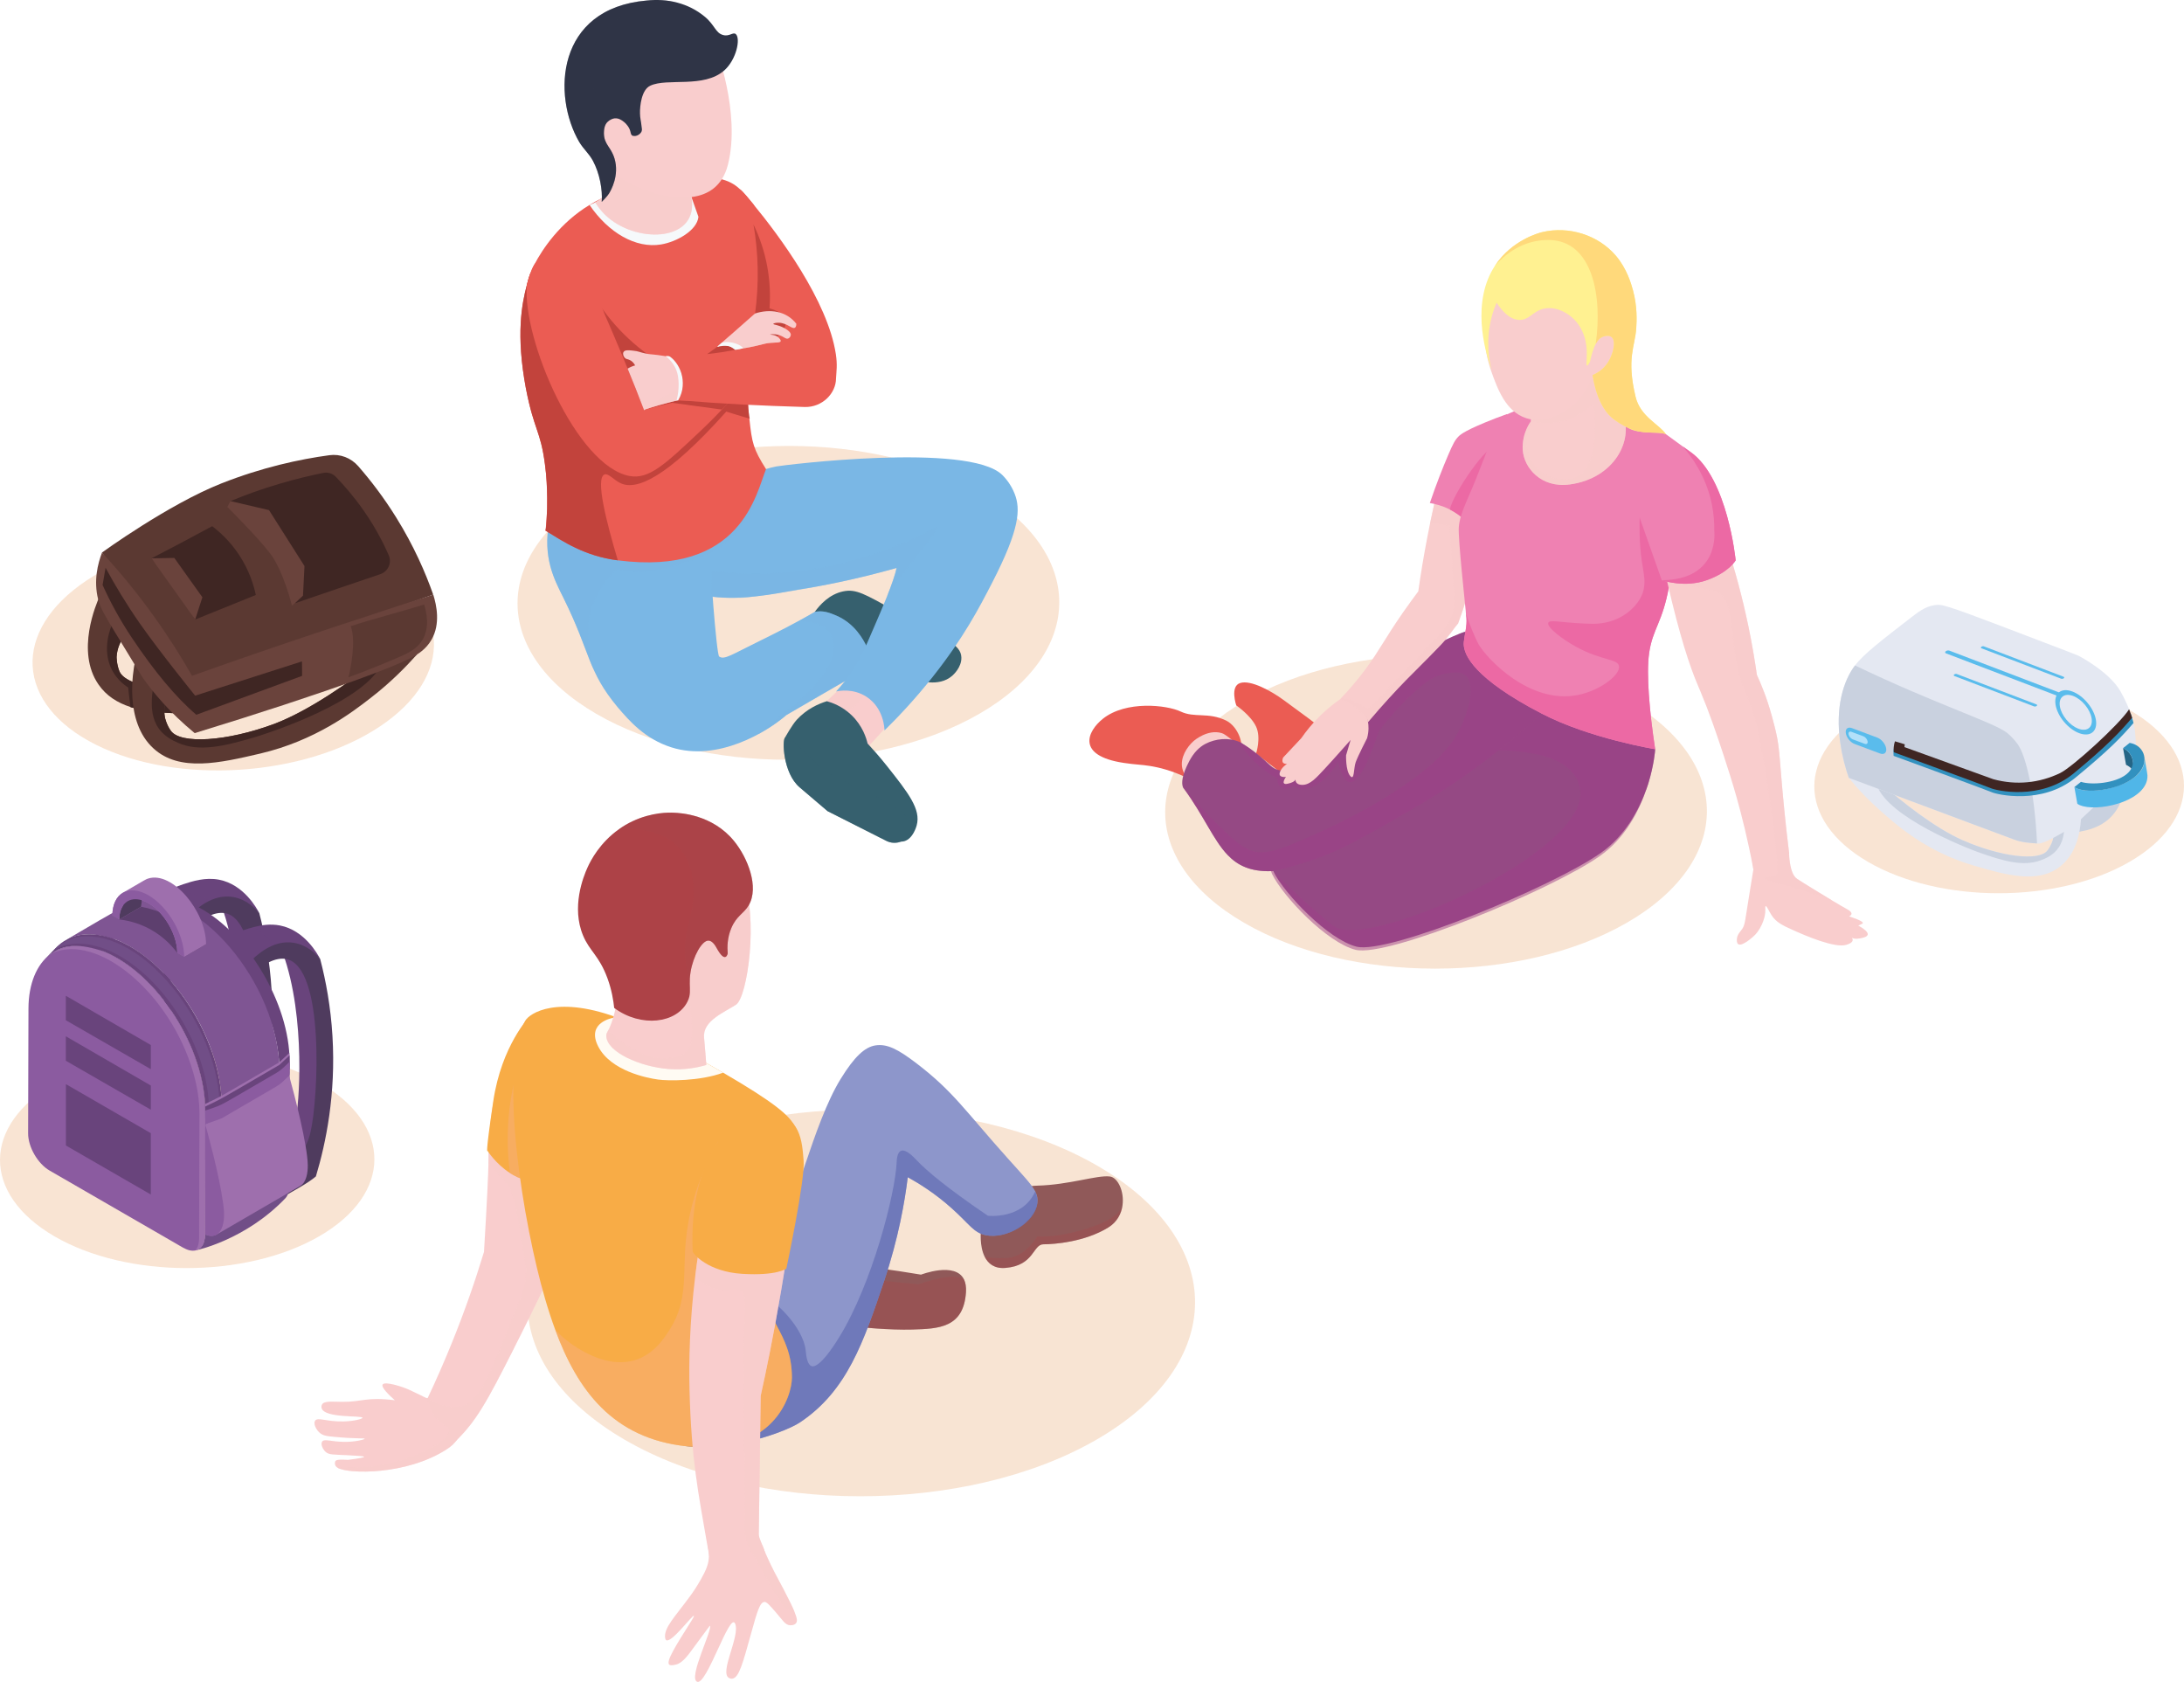 <?xml version="1.0" encoding="UTF-8"?>
<svg xmlns="http://www.w3.org/2000/svg" viewBox="0 0 471.876 363.325">
  <defs>
    <style>
      .cls-1 {
        fill: #2f3446;
      }

      .cls-2 {
        fill: #ef81b2;
      }

      .cls-3, .cls-4, .cls-5, .cls-6, .cls-7, .cls-8, .cls-9, .cls-10, .cls-11, .cls-12 {
        mix-blend-mode: multiply;
      }

      .cls-3, .cls-4, .cls-5, .cls-6, .cls-8, .cls-9, .cls-12 {
        opacity: .5;
      }

      .cls-3, .cls-13 {
        fill: #36606e;
      }

      .cls-14 {
        fill: #f6f9fb;
      }

      .cls-15 {
        fill: #e4e8f2;
      }

      .cls-4 {
        fill: #9f4089;
      }

      .cls-16 {
        fill: #fff191;
      }

      .cls-17 {
        fill: #8b5ba0;
      }

      .cls-5, .cls-18 {
        fill: #f7ae7c;
      }

      .cls-19 {
        fill: #ec69a4;
      }

      .cls-6, .cls-20 {
        fill: #7ab7e5;
      }

      .cls-7, .cls-10, .cls-11, .cls-21, .cls-22 {
        opacity: .3;
      }

      .cls-23 {
        fill: #636db2;
        opacity: .7;
      }

      .cls-24 {
        fill: #50b6e8;
      }

      .cls-25 {
        fill: #5b3932;
      }

      .cls-26 {
        fill: #c2433c;
      }

      .cls-27 {
        fill: #256586;
      }

      .cls-28 {
        fill: #5d3f6e;
      }

      .cls-29 {
        fill: #954984;
      }

      .cls-30 {
        fill: #eb5c53;
      }

      .cls-31 {
        isolation: isolate;
      }

      .cls-32 {
        fill: #ad4247;
      }

      .cls-33 {
        fill: #9e6fad;
      }

      .cls-34 {
        fill: #905959;
      }

      .cls-35 {
        fill: #8d96cb;
      }

      .cls-36, .cls-10 {
        fill: #69447c;
      }

      .cls-37, .cls-22 {
        fill: #e9a46b;
      }

      .cls-9 {
        fill: #f9cecd;
      }

      .cls-38 {
        fill: #b3e0f9;
      }

      .cls-39 {
        fill: #3f2623;
      }

      .cls-11 {
        fill: #a9464a;
      }

      .cls-40 {
        fill: #5abcec;
      }

      .cls-41 {
        fill: #4f3b5e;
      }

      .cls-42, .cls-12 {
        fill: #f9cdcd;
      }

      .cls-43 {
        fill: #ffd97b;
      }

      .cls-44 {
        fill: #7f5593;
      }

      .cls-45 {
        fill: #714e87;
      }

      .cls-46 {
        fill: #f8ac46;
      }

      .cls-47 {
        fill: #fffbf3;
      }

      .cls-48 {
        fill: #c9d1df;
      }

      .cls-49 {
        fill: #3291bf;
      }

      .cls-50 {
        fill: #6a433c;
      }
    </style>
  </defs>
  <g class="cls-31">
    <g id="Ebene_1" data-name="Ebene 1">
      <g>
        <g>
          <path class="cls-22" d="M129.089,106.263c-22.921,13.233-23.042,34.7-.258,47.94,22.772,13.234,59.832,13.234,82.753 0,22.933-13.24,23.054-34.707.282-47.94-22.784-13.241-59.843-13.241-82.776-0Z"/>
          <g>
            <g>
              <g>
                <g>
                  <path class="cls-42" d="M176.062,153.931s7.216,9.607,8.412,9.887c1.236.319,11.441-12,11.441-12l-8.212-2.153-5.621-1.475c-1.499,1.429-4.73,4.509-6.02,5.741Z"/>
                  <path class="cls-9" d="M176.939,153.094l4.186,2.671s4.944-4.664,6.578-6.099l-5.621-1.475-5.143,4.903Z"/>
                </g>
                <path class="cls-13" d="M176.042,132.175c1.137-1.578,3.152-3.796,6.123-4.423,2.827-.596,4.733.625,11.097,4.123,11.187,6.15,14.355,7.359,14.451,10.133.074,2.143-1.736,3.763-1.993,3.986-2.95,2.567-7.405.922-7.641.831-.902-.491-2.362-1.246-4.22-2.021-7.157-2.985-10.504-2.292-13.735-4.805-3.062-2.381-4.082-7.824-4.082-7.824Z"/>
                <g>
                  <path class="cls-20" d="M186.005,145.137c-3.03,1.714-12.797,7.415-16.105,9.329-4.146,3.628-14.79,10.166-24.836,6.976-5.661-1.794-9.049-5.661-11.601-8.651-6.594-7.933-5.673-11.412-11.72-23.64-1.994-3.987-4.517-8.686-3.07-16.465,8.531,1.156,15.348.797,20.212.16,7.016-.877,11.641-2.472,14.033,0,.837.877.518,2.791.439,6.657-.04,1.064,1.417,21.914,2.033,22.325,1.116.757,2.591-.359,8.611-3.309,3.315-1.619,8.629-4.314,12.039-6.339,1.714-.359,3.07.16,4.266.638,4.505,1.754,6.338,5.701,6.777,6.498,1.595,2.79.797,4.864-1.077,5.82Z"/>
                  <path class="cls-6" d="M187.654,143.503c-.439.957-1.236,1.435-1.635,1.634-3.043,1.724-12.804,7.426-16.105,9.329-.598.518-2.95,2.432-6.339,4.266l7.774-6.259s8.611-6.658,8.77-12.478c.159-5.821-6.458-5.78-6.458-5.78l-1.036-.08c2.153-1.196,3.428-1.953,3.428-1.953,1.714-.359,3.07.16,4.266.638,4.505,1.754,6.339,5.701,6.777,6.498.917,1.595,1.116,3.07.558,4.186Z"/>
                  <path class="cls-20" d="M214.357,125.896c-2.781,5.401-6.184,11.918-12.79,20.265-3.964,5.008-7.674,8.897-10.465,11.627-.003-.364-.116-4.809-3.875-7.262-2.914-1.902-5.989-1.281-6.588-1.148,4.548-4.991,5.964-8.673,8.47-14.513,1.196-2.787,4.034-9.206,4.604-12.172-8.77,2.472-16.146,3.907-21.408,4.704-5.016.837-28.344,6.38-28.344-8.093,0-1.794.558-3.588,1.515-5.262,1.874-3.149,5.302-5.9,9.687-7.614,1.156-.239,5.753-4.314,12.57-5.669,1.357-.267,41.572-5.288,48.823,1.842.658.647,1.878,2.036,2.671,4.066,1.298,3.324,1.125,7.585-4.87,19.228Z"/>
                  <path class="cls-6" d="M191.677,128.759c1.062-2.653,1.837-5.021,2.041-6.082-8.056,2.286-17.688,4.481-32.087,6.368-.326,0-.653.041-.98.082-1.673.052-5.312.089-6.981-.245.055-1.841.111-3.682.166-5.523,27.866,3.43,48.623-9.721,48.623-9.721.052.041.091.101.116.18.245.776-6.491,8.369-10.9,14.941Z"/>
                </g>
                <path class="cls-6" d="M165.486,101.357c-.867,6.927-5.823,15.419-12.131,18.147-6.058,2.495-14.027,5.319-20.092,3.389-1.395,1.316-4.146,4.186-5.541,8.73-1.794,5.86.598,13.156.598,13.156-1.794-3.987-2.91-8.212-6.578-15.627-1.993-3.987-4.52-8.671-3.07-16.465,15.707-2.79,31.107-8.539,46.814-11.33Z"/>
              </g>
              <g>
                <path class="cls-13" d="M169.621,159.322s1.488-2.717,2.545-3.86c2.128-2.301,4.648-3.423,6.478-3.987,1.099.297,3.285,1.048,5.315,2.99,2.447,2.341,3.231,5.04,3.488,6.146,1.054,1.128,2.517,2.76,4.153,4.817,4.691,5.899,7.409,9.412,6.461,12.863-.083.3-.776,2.822-2.64,3.416-.255.081-.513.094-.774.089-1.002.359-2.122.362-3.132-.148l-12.704-6.419-6.032-5.138c-3.643-3.103-3.806-10.336-3.158-10.769Z"/>
                <path class="cls-3" d="M169.675,159.283c1.277-.546,6.961,6.398,8.803,7.475,6.384,3.729,18.697,7.713,18.604,12.126-.007.33-.085.857-.503,1.505-1.143,1.617-3.297,2.153-5.064,1.26l-12.704-6.419-6.032-5.138c-3.665-3.122-3.82-10.502-3.104-10.808Z"/>
              </g>
            </g>
            <g>
              <g>
                <path class="cls-30" d="M113.633,83.927c1.754,9.049,3.15,9.009,4.106,16.345.08.678.159,1.395.239,2.073.239,2.511.279,4.824.239,6.817,0,.518,0,1.037-.04,1.475-.04.797-.119,1.515-.159,2.193-.04.678-.08,1.276-.16,1.794,3.708,2.272,8.412,5.501,15.627,6.418,26.821,3.48,29.92-14.643,32.024-19.702-2.751-4.345-3.042-5.653-3.6-10.915-.08-.359-.12-.757-.12-1.116-.08-.638-.159-1.356-.159-1.874,0-.997.598-4.265.797-5.222.478-2.153,1.116-4.824,1.714-7.853.917-4.744,1.794-10.245,1.794-15.667v-.04c0-5.222-.837-10.325-3.149-14.511-.797-.957-2.033-2.551-2.95-3.309-2.272-2.113-5.422-3.149-13.434-2.272-5.302.638-12,1.475-19.016,5.701-6.458,3.907-10.206,9.607-11.88,12.797-.821,1.368-1.289,2.964-1.674,4.505-1.077,4.026-2.392,10.724-.2,22.365Z"/>
                <path class="cls-26" d="M113.633,83.927c1.754,9.049,3.15,9.009,4.106,16.345.08.678.159,1.395.239,2.073.199,2.392.279,4.784.239,6.817,0,.518,0,1.037-.04,1.475-.04,2.113-.199,3.628-.319,3.987,3.708,2.272,8.412,5.501,15.627,6.418-2.472-8.332-4.864-17.621-2.91-18.538.877-.359,2.033,1.196,3.508,1.873,3.389,1.595,9.847-.957,22.843-15.467.119.04,4.345,1.355,4.983,1.515.04.04.08.04.08.04-.08-.279-.159-.678-.199-1.156-.08-.638-.159-1.355-.159-1.874,0-.997.598-4.265.797-5.222l-3.867,1.475-.877.319-.239.837c-2.472-.678-4.864-1.515-7.216-2.511-.997-.399-1.953-.837-2.91-1.355-6.737-3.269-12.637-7.973-17.062-14.112-1.395-1.873-2.631-3.907-3.707-6.099-4.066.479-8.133,0-12-1.595-.283.637-.548,1.713-.718,2.392-1.076,4.026-2.392,10.724-.2,22.365Z"/>
              </g>
              <g>
                <path class="cls-30" d="M135.997,102.823c4.186.757,7.495-2.312,15.228-9.608,1.794-1.674,4.066-3.987,5.94-6.02h.04c1.156-1.276,2.193-2.432,2.87-3.229-.518-.08-1.036-.159-1.515-.279-2.073-.518-3.707-1.595-4.903-2.95-.12,0-1.515.638-3.429,1.595-.837.439-1.754.917-2.711,1.395v.04c-3.07,1.555-6.418,3.428-8.133,4.704-.04.04-.12.12-.199.16-.04-.04-.04-.08-.04-.12-3.269-8.451-6.179-15.308-8.372-20.331-.16-.399-.359-.837-.518-1.316-1.435-3.707-2.95-8.97-7.176-11.043-2.95-1.515-5.501-1.236-7.574,1.236-.821,1.368-1.289,2.964-1.674,4.505-.997,11.72,10.724,39.068,22.165,41.261Z"/>
                <path class="cls-26" d="M139.414,88.438l5.77-1.428c3.585.476,7.165.985,10.751,1.461.318-.302,1.338-1.388,1.648-1.714-.532-.014-10.875-.298-11.405-.273l-6.764,1.954Z"/>
              </g>
              <g>
                <path class="cls-42" d="M136.054,77.769c.349.155.777.457,1.179,1.161-.636.175-1.183.43-1.63.701,1.113,2.709,2.319,5.702,3.527,8.899.028.038.023.071.051.109.076-.056.158-.145.234-.202,3.847-1.289,8.11-2.255,9.657-2.498.258-3.251-1.101-6.723-3.893-8.717-1.276-.295-2.307-.418-3.002-.523-1.594-.208-1.708-.124-2.724-.345-1.215-.252-1.516-.501-2.618-.6-.932-.108-1.831-.21-2.11.29-.221.339-.041.942.283,1.262.291.315.576.223,1.047.463Z"/>
                <path class="cls-9" d="M139.129,88.53c.104-.018.214-.069.285-.092,3.987-1.336,6.421-1.833,9.657-2.498.074-.937.016-1.894-.184-2.805-3.044,1.537-6.59,2.59-9.758,5.395Z"/>
                <path class="cls-14" d="M143.828,76.925c.238.077,2.325-.737,3.316,3.128.991,3.865-.248,6.33-.248,6.33l-.711.087c.659-2.398.522-4.921.01-6.341-.559-1.552-1.592-2.59-2.368-3.204Z"/>
                <path class="cls-30" d="M146.543,86.449c10.205.843,17.823,1.184,27.353,1.47,3.716.086,6.736-2.893,6.736-6.205.082-1.551.326-2.817-.041-5.226-1.756-11.513-12.248-25.597-17.8-32.333-.822-.971-2.047-2.563-2.939-3.307,3.593,4.532,4.817,8.206,4.981,14.697.041,1.878-5.348,19.923-5.879,20.004,0,0-2.769.606-6.164.939-2.776.327-5.471.245-8.451.286,2.368,1.306,4.532,5.675,2.204,9.676Z"/>
                <path class="cls-26" d="M163.118,67.914c.245.245-4.858,5.879-3.878,7.144.123.204.449.367,1.306.204,1.721-.646,2.51-.689,4.164-1.021,3.47-.49,8.573-5.634,1.551-7.634.442-6.018-.637-12.277-3.462-18.114,1.07,6.209,1.241,12.739.319,19.42Z"/>
              </g>
              <g>
                <path class="cls-26" d="M152.792,76.493c2.06-.225,4.069-.538,6.077-.914.038-0.0.063-.013.101-.026-.602-.677-1.799-1.373-4.019-.627,0,0-.892.642-2.16,1.567Z"/>
                <g>
                  <path class="cls-42" d="M154.952,74.926c1.258-.594,2.76-.434,3.929.59,2.161-.302,3.79-.636,4.888-.901,1.414-.332,1.716-.474,2.639-.547.292-.032.875-.06,1.062-.062.658-.02,1.113-.025,1.199-.279.098-.292-.324-.68-.426-.793-.754-.701-1.854-.613-1.855-.663-0-.038.909-.225,2.001.143,1.029.343,1.389.896,1.906.713.34-.13.577-.512.573-.854-.001-.114-.031-.556-1.063-1.203-1.414-.883-2.718-.907-2.72-1.097-.001-.127.566-.284,1.225-.254,1.823.082,2.838,1.45,3.441,1.076.138-.09.3-.307.307-.851-2.17-2.807-5.763-3.258-8.934-2.219-3.093,2.707-2.997,2.645-8.173,7.201Z"/>
                  <path class="cls-9" d="M154.952,74.926s.013,0,.038-.013c1.247-.583,2.729-.409,3.892.603.619-.083,1.163-.165,1.655-.246,4.257-.691,3.924-1.105,6.921-1.264-.204-.124-.446-.236-.687-.334-1.487-.617-4.517,1.276-6.858.074-1.12-.57-1.77-.981-2.266-1.19-.408.361-2.692,2.367-2.695,2.37Z"/>
                </g>
                <path class="cls-14" d="M154.952,74.926s.013,0,.038-.013c.278-.066,2.058-.49,3.013.081.395.236.675.436.867.586.556-.107,1.099-.214,1.654-.334-.113-.601-2.574-1.765-4.556-1.216-.339.295-.677.602-1.015.897Z"/>
              </g>
              <g>
                <path class="cls-14" d="M127.382,44.283c4.065,5.992,9.98,9.43,15.428,8.526,3.408-.566,7.8-3.025,8.094-5.975 0-0-2.062-5.832-2.062-5.832h0l-10.282-1.423c-3.92,1.505-7.645,3.074-11.178,4.705Z"/>
                <g>
                  <g>
                    <path class="cls-42" d="M131.381,46.985c-1.386-1.187-2.216-2.369-2.778-3.261,1.014-.569,2.014-1.429,2.953-2.574.891-1.084,1.402-2.332,1.437-3.969-.141-.526-.282-1.052-.423-1.579,4.866,3.576,10.933,4.173,16.472,2.012-.141,2.732.327,4.894.327,4.894,1.802,9.615-11.287,10.214-17.988,4.476Z"/>
                    <path class="cls-9" d="M131.381,46.985c-1.386-1.187-2.216-2.369-2.778-3.261,1.014-.569,2.014-1.429,2.953-2.574.891-1.084,1.402-2.332,1.437-3.969-.141-.526-.282-1.052-.423-1.579,4.866,3.576,10.933,4.173,16.472,2.012-.141,2.732.327,4.894.327,4.894,1.802,9.615-11.287,10.214-17.988,4.476Z"/>
                    <path class="cls-42" d="M157.268,35.612c-1.219,4.743-4.428,6.509-7.786,6.946-8.259,1.063-20.582-5.121-21.47-12.062-.812-6.245,13.568-20.368,15.637-21.705,1.734-1.126,10.929,1.282,10.929,1.282,0,0,5.566,14.299,2.689,25.538Z"/>
                  </g>
                  <g>
                    <path class="cls-1" d="M156.498,15.203c-4.427,3.919-12.335,1.576-15.99,3.305-1.9.863-2.266,4.364-2.228,5.957.012,1.122.218,1.633.306,2.575.058.652.197.945.043,1.339-.267.645-1.146,1.133-1.758.975-.073.035-.145-.003-.216-.041-.572-.302-.196-.981-1.039-2.121-.491-.698-1.098-1.073-1.205-1.148-.571-.374-1.001-.528-1.654-.47-.312.028-1.005.289-1.389.657-.884.74-.877,2.079-.889,2.585.055,2.461,1.564,2.928,2.305,5.477,1.044,3.568-.726,6.749-1.214,7.535-.338.571-1.56,1.781-1.56,1.781.201-2.6-.443-6.165-1.903-8.874-.905-1.648-1.902-2.357-2.95-4.044-5.859-10.04-5.05-28.87,14.558-30.577,4.518-.475,8.975.535,12.514,3.456,2.204,1.784,2.346,3.56,4.001,3.994,1.366.392,2.15-.713,2.753-.193,1.064.964.133,5.502-2.486,7.832Z"/>
                    <g class="cls-7">
                      <path class="cls-1" d="M132.784,34.293c1.044,3.568-.726,6.749-1.214,7.535-.338.571-1.56,1.781-1.56,1.781.201-2.6-.443-6.165-1.903-8.874-.905-1.648-1.902-2.357-2.95-4.044-5.859-10.04-5.05-28.87,14.558-30.577,1.994-.21,3.946-.131,5.819.272-4.749.439-13.941,2.265-17.068,9.613-2.71,6.489.241,10.532,3.562,15.814-.182.068-.439.207-.66.42-.884.74-.877,2.079-.889,2.585.055,2.461,1.564,2.928,2.305,5.477Z"/>
                    </g>
                  </g>
                </g>
              </g>
            </g>
          </g>
        </g>
        <g>
          <path class="cls-22" d="M403.786,153.47c-15.642,9.031-15.724,23.68-.176,32.716,15.54,9.031,40.831,9.031,56.473 0,15.65-9.036,15.732-23.685.192-32.716-15.548-9.036-40.839-9.036-56.489-0Z"/>
          <g>
            <path class="cls-48" d="M457.54,160.07c-1.417,2.187-2.834,4.373-4.22,6.567-.143.168-.285.335-.372.551.36.596.938,1.82.928,3.372,0,0-.067,1.369-.667,2.574-1.312,2.584-9.414,3.497-18.328,1.81-6.613-1.29-14.644-5.194-19.685-7.922-3.007-1.653-5.01-2.856-5.01-2.856-1.813.636-2.387,2.692-2.426,2.851,2.148,1.712,5.325,4.049,9.481,6.255,10.658,5.798,21.909,7.724,31.463,6.494.422-.065.843-.13,1.313-.252.318-.057.605-.122.891-.186,2.386-.63,4.42-1.752,5.91-3.684,4.398-5.645,1.19-14.311.724-15.575Z"/>
            <g>
              <path class="cls-15" d="M406.598,169.403c-2.58-2.292-4.242-3.918-4.242-3.918-1.91.206-2.835,2.39-2.906,2.542,1.704,2.143,4.199,4.842,7.737,7.91,3.171,2.775,9.456,8.142,19.004,10.966,7.029,2.068,14.186,4.168,19.06.162,5.541-4.518,4.353-13.701,4.173-15.03-1.865,1.806-3.737,3.644-5.569,5.458-.175.16-.341.288-.484.456.209.66.525,1.988.148,3.518,0,0-.353,1.299-1.217,2.337-1.871,2.244-9.963,1.334-18.264-2.298-6.156-2.732-13.127-8.336-17.439-12.102Z"/>
              <path class="cls-48" d="M424.037,181.505c-6.156-2.732-13.127-8.336-17.439-12.102-.764.082-1.073.513-.472,1.506,4.214,6.966,21.081,13.1,21.081,13.1,5.619,2.025,9.904,3.242,13.7,1.836.901-.334,2.814-1.043,3.995-2.925,1.058-1.687,1.1-3.636,1.121-4.624.023-1.077-.109-1.975-.239-2.607,0,0-2.27,2.091-2.413,2.258.209.66.525,1.988.148,3.518,0,0-.353,1.299-1.217,2.337-1.871,2.244-9.963,1.334-18.264-2.298Z"/>
            </g>
            <g>
              <path class="cls-15" d="M461.265,157.75c.127,1.171.571,6.244.002,7.31-.56,1.053-.307,1.461-1.289,2.125-.982.664-11.673,11.3-12.774,11.833-1.101.534-5.48,3.32-6.822,3.207-.098-.005-.185-.011-.284-.026-1.338-.092-3.202-.179-4.996-.859-1.92-.723-35.651-13.313-35.651-13.313-.722-2.069-1.435-4.644-1.855-7.646-1.073-7.54.652-13.289,3.196-16.633,1.831-2.412,5.636-5.346,12.399-10.576,1.538-1.179,3.346-2.544,5.758-2.519,1.674.023,8.994,2.911,21.291,7.586,4.44,1.686,8.561,3.265,8.809,3.394.543.283,6.779,3.594,9.117,7.738,1.974,3.47,2.896,6.568,3.099,8.377Z"/>
              <path class="cls-48" d="M440.116,182.056c.007.042-.005.098-.018.143-1.338-.092-3.202-.179-4.996-.859-1.92-.723-35.651-13.313-35.651-13.313-.722-2.069-1.435-4.644-1.855-7.646-1.073-7.54.652-13.289,3.196-16.633,17.413,8.352,29.538,12.143,32.721,14.463,0,0,1.179.85,2.386,2.491,1.82,2.449,3.71,10.487,4.218,21.354Z"/>
              <path class="cls-49" d="M460.402,154.257c-2.229,3.335-12.303,12.417-15.001,13.688-.522.245-2.736,1.079-2.736,1.079-1.664.461-5.983,1.777-11.807.163-6.469-2.336-12.936-4.676-19.404-7.016l.064-.609c-.714-.217-1.423-.433-2.136-.65-.113.324-.226.752-.27,1.269-.032.421-.008.796.028,1.101,0,0,20.172,7.387,21.227,7.862,1.054.479,10.79,2.812,18.072-3.164,7.354-6.052,9.933-8.783,12.531-11.803-.081-.34-.183-.717-.31-1.131-.077-.248-.162-.513-.259-.788Z"/>
              <path class="cls-39" d="M460.02,153.213c-2.111,3.277-12.263,12.521-14.954,13.81-4.417,2.105-9.4,2.675-14.403,1.296-6.396-2.308-12.791-4.621-19.186-6.933l.068-.607-2.115-.642c-.113.324-.226.752-.27,1.269-.032.421-.013.795.024,1.099,0,0,19.941,7.3,20.983,7.77,1.041.474,10.67,2.767,17.901-3.229,7.255-6.019,9.903-8.832,12.591-12-.168-.549-.381-1.163-.64-1.832Z"/>
              <g>
                <path class="cls-40" d="M452.843,155.511c-.407-2.485-2.683-5.233-5.094-6.136-2.403-.9-4.026.386-3.62,2.871.407,2.485,2.69,5.228,5.092,6.128,2.41.903,4.028-.377,3.621-2.862Z"/>
                <path class="cls-15" d="M451.914,155.163c-.321-1.959-2.11-4.119-4.008-4.83-1.89-.708-3.168.301-2.848,2.261.319,1.951,2.116,4.113,4.006,4.821,1.898.711,3.168-.301,2.849-2.252Z"/>
              </g>
              <path class="cls-40" d="M445.154,150.124c.206-.169.166-.376-.074-.467l-23.878-9.103c-.248-.094-.599-.037-.799.126-.206.169-.174.372.074.467l23.878,9.103c.24.091.599.037.799-.126Z"/>
              <path class="cls-40" d="M445.905,146.518c.146-.12.123-.264-.052-.331l-17.198-6.556c-.176-.067-.425-.026-.571.093s-.124.264.052.331l17.197,6.556c.176.067.425.026.571-.093Z"/>
              <path class="cls-40" d="M440.048,152.493c.146-.12.123-.264-.052-.331l-17.198-6.556c-.176-.067-.425-.026-.571.093-.146.12-.13.27.045.337l17.198,6.556c.176.067.431.021.578-.099Z"/>
              <path class="cls-40" d="M407.525,161.666c-.155-.95-1.001-1.983-1.89-2.317l-5.502-2.062c-.889-.333-1.477.163-1.323,1.105.155.95.993,1.98,1.882,2.314l5.502,2.062c.889.333,1.485-.16,1.331-1.101Z"/>
              <g class="cls-31">
                <path class="cls-27" d="M459.35,165.213l-.64-3.596c1.089.485,1.884,1.507,2.07,2.549l.64,3.597c-.196-1.102-1.033-2.087-2.07-2.549Z"/>
                <path class="cls-24" d="M463.287,163.393c.074.418.677,3.667.692,4.088.197,5.273-9.565,7.772-13.891,6.686-.012-.003-.023-.006-.035-.009-.034-.009-.068-.017-.101-.026-.4-.111-.784-.266-1.123-.502l-.64-3.596c3.25,2.266,16.183-.547,15.098-6.64Z"/>
                <path class="cls-49" d="M461.151,167.916c-3.615,2.893-10.737,3.667-12.962,2.117l1.424-1.139c2.271.735,7.377.325,9.822-1.631,2.44-1.952,1.323-4.734-.726-5.646l1.427-1.141c.311.055.602.132.868.234,2.655,1.012,3.49,4.533.147,7.208Z"/>
              </g>
              <path class="cls-38" d="M403.518,160.159c-.074-.45-.47-.94-.894-1.099l-2.603-.975c-.424-.159-.701.08-.629.521.074.45.47.94.894,1.099l2.603.975c.424.159.701-.08.629-.521Z"/>
            </g>
          </g>
        </g>
        <g>
          <g class="cls-21">
            <path class="cls-37" d="M269.018,151.38c-22.921,13.233-23.042,34.7-.258,47.94,22.772,13.234,59.832,13.234,82.753 0,22.933-13.24,23.054-34.707.282-47.94-22.784-13.241-59.844-13.241-82.776-0Z"/>
          </g>
          <g>
            <path class="cls-30" d="M238.279,155.275c4.99-3.992,13.83-2.994,16.824-1.568,2.994,1.426,5.929.077,9.778,1.931,2.627,1.265,3.99,5.293,2.994,6.558-.275.349-3.455,1.71-5.088,1.47-3.92,2.261-2.525,2.035-6.445,4.297-3.217-1.533-5.921-2.181-7.802-2.488-2.003-.327-3.112-.275-5.767-.678-10.333-1.569-7.819-6.862-4.494-9.521Z"/>
            <path class="cls-42" d="M271.041,163.779c-.057-.346-.278-.49-4.41-3.618-1.949-1.476-2.175-1.652-2.714-1.809-2.958-.863-5.821,1.547-5.993,1.696-1.498,1.303-2.96,3.652-2.488,5.88.154.728.486,1.306.905,2.035.796,1.387,1.721,2.349,2.374,2.94,11.714-4.234,12.457-6.314,12.325-7.123Z"/>
            <path class="cls-30" d="M267.109,152.389s-1.426-4.135.855-4.848,6.701,1.711,9.41,3.707c2.709,1.996,8.84,6.416,8.982,6.844s-2.424,4.848-2.424,4.848l-6.986,4.135-5.561-4.277s1.141-3.422,0-5.846c-1.141-2.424-4.277-4.562-4.277-4.562Z"/>
            <path class="cls-29" d="M357.614,161.838c0,.366-.271,3.433-1.465,7.354-.027.081-.054.176-.081.258-.095.298-.19.611-.312.923-1.683,4.722-4.668,10.217-9.892,13.881-10.556,7.422-45.916,21.954-52.755,20.245-6.146-1.533-15.523-11.344-17.979-16.228-.027-.054-.041-.095-.068-.136l-.027-.054c-.217-.461-.38-.882-.448-1.235-.014-.014-.014-.027-.014-.027-.855-3.989,37.639-24.519,37.639-24.519l13.908-9.851,4.627-3.27,12.483,5.522c4.79,2.374,9.579,4.749,14.383,7.137Z"/>
            <path class="cls-29" d="M330.531,149.857l-11.696,13.976s-27.504,17.476-37.151,22.578c-1.52.801-2.591,1.289-3.053,1.371-1.316.217-2.51.353-3.596.394-.149.014-.285.014-.421.014-4.45.109-7.178-1.208-9.376-3.501-3.094-3.243-5.115-8.412-9.417-14.301,0,0-.163-.136-.285-.502-.217-.719-.258-2.293,1.425-5.482.963-1.818,2.13-2.999,3.46-3.704,2.225-1.167,5.061-1.425,7.3-.448.122.041.244.095.366.163,1.181.719,2.592,1.669,4.084,2.917,2.049,1.723,2.727,2.741,4.179,3.053,1.764.366,3.351-.556,4.301-1.14.692-.42,3.148-1.927,6.296-4.193,2.781-2.022,6.092-4.613,9.172-7.585,3.324-3.175,6.377-6.771,8.25-10.502.013,0,.013-.014.027-.027.149-.136.76-.746,2.225-1.696,1.465-.95,3.786-2.239,7.3-3.745.516-.231,1.045-.448,1.587-.665,1.94-.787,3.107-.638,3.745-.366.448.176.638.407.638.407,3.446,4.22,6.92,8.44,10.367,12.66l.271.326Z"/>
            <path class="cls-4" d="M275.035,188.175c-.149.014-.285.014-.421.014l-.244-.665c.081.068.299.298.665.651Z"/>
            <path class="cls-4" d="M333.095,154.145c-3.243,2.999-6.35,5.631-9.254,7.924-3.772,2.999-7.178,5.427-10.055,7.368-4.437,2.972-7.938,4.966-14.247,8.589-7.422,4.247-10.217,5.509-12.212,6.337-1.995.814-3.908,1.493-5.645,2.049-2.605.828-4.871,1.384-6.649,1.764-.366-.353-.584-.583-.665-.651l.244.665c-4.451.109-7.178-1.208-9.376-3.501-3.094-3.243-5.115-8.412-9.417-14.301,0,0-.163-.136-.285-.502,1.384,1.723,3.514,4.22,6.35,7.015,4.084,4.03,6.133,6.052,8.589,6.893,3.27,1.126,7.544-.787,15.943-4.641,0,0,11.696-5.224,20.353-11.981,2.659-2.076,4.6-3.881,6.554-6.337,3.216-4.043,6.079-12.7,3.243-14.993-1.018-.828-2.483-.597-3.921-.38-2.619.407-4.478,1.778-6.554,3.623-2.171,1.913-5.088,4.79-8.141,8.82-2.538,7.567-4.65,11.257-6.336,11.072-.996-.109-1.843-1.571-2.542-4.384-.797,1.442-2.173,3.394-4.41,4.806-2.143,1.352-3.378,1.136-3.675,1.074-.688-.144-1.203-.478-1.526-.735-.827.798-2.032.87-2.77.283-.79-.629-.687-1.732-.678-1.809-.816-.455-1.673-.995-2.544-1.64-2.809-2.076-4.699-4.437-5.938-6.346.033.008.067.013.1.019.032.005.063.008.09.008.122.041.244.095.366.163,1.181.719,2.592,1.669,4.084,2.917,2.049,1.723,2.727,2.741,4.179,3.053,1.764.366,3.351-.556,4.301-1.14,1.359-.826,16.175-7.247,23.718-22.28.014,0,.014-.014.027-.027,2.89-2.035,6.052-3.908,9.525-5.441.516-.231,1.045-.448,1.587-.665,1.94-.787,3.107-.638,3.745-.366,3.664,4.356,7.341,8.711,11.004,13.067l.271.326c.855,1.425,1.71,2.863,2.564,4.287Z"/>
            <path class="cls-4" d="M357.614,161.838c0,.366-.271,3.433-1.465,7.354-.027.081-.054.176-.081.258-.095.298-.19.611-.312.923-1.615,4.857-4.627,10.706-10.109,14.559-10.556,7.422-45.916,21.954-52.755,20.244-6.201-1.547-15.685-11.52-18.046-16.364l-.027-.054-.203-.57-.244-.665c.081.068.299.298.665.651.027.027.054.054.095.095,1.968,1.967,7.449,7.34,12.877,11.696,7.133,5.706,56.093-16.284,53.366-29.634-1.33-6.54-9.607-8.046-17.531-8.263,2.904-2.293,6.011-4.925,9.254-7.924-.855-1.425-1.71-2.863-2.564-4.288l-.271-.326.488-.353,12.483,5.522c4.79,2.374,9.579,4.749,14.383,7.137Z"/>
            <path class="cls-42" d="M295.578,155.977c.119.719.22,1.957-.205,3.484,0,0-1.962,3.812-2.452,5.165-.49,1.353-.245,4.181-1.226,2.952-.981-1.23-.858-4.427-.858-4.427l.981-3.321s-3.678,4.181-5.516,6.149c-1.839,1.968-3.187,3.567-4.904,3.567s-1.471-1.23-1.471-1.23c0,0,0,.615-1.716.984s-.368-1.476-.368-1.476c0,0-1.594.246-1.349-.861.245-1.107,1.594-1.968,1.594-1.968,0,0-1.471.246-.858-1.353,1.31-1.396,2.621-2.792,3.931-4.189,1.004-1.451,2.335-3.131,4.071-4.834,1.509-1.481,2.988-2.651,4.297-3.562,1.443-.445,2.455-.159,2.883,0,2.511.931,3.045,4.191,3.166,4.919Z"/>
            <path class="cls-42" d="M315.022,134.714c-1.167,1.289-1.737,2.537-4.016,4.898-3.324,3.446-4.912,4.939-7.286,7.368-1.995,2.049-4.83,5.075-8.141,8.996-.082-.394-.665-3.026-3.107-4.301-1.194-.611-2.32-.651-2.944-.624,2.483-2.578,4.288-4.857,5.455-6.431,3.053-4.098,4.152-6.567,8.141-12.307,1.398-1.995,2.578-3.596,3.311-4.573.516-3.704,1.153-7.558,1.927-11.561.204-1.099.421-2.184.638-3.243.584-2.822,1.208-5.55,1.845-8.182l9.389,4.071c1.479,8.073-5.21,25.889-5.21,25.889Z"/>
            <path class="cls-12" d="M315.022,134.714c-1.167,1.289-1.737,2.537-4.016,4.898-3.324,3.446-4.912,4.939-7.286,7.368-1.995,2.049-4.83,5.075-8.141,8.996-.366-.678-.909-1.533-1.75-2.374-1.587-1.588-3.324-2.252-4.301-2.551,1.587-1.004,6.052,2.212,6.052,2.212,0,0,12.89-13.392,16.282-17.137,3.392-3.718,2.212-9.322,2.212-9.322l-.855-13.229s-2.497-.462-4.22-.638c.584-2.822,1.208-5.55,1.845-8.182l9.389,4.071c1.479,8.073-5.21,25.889-5.21,25.889Z"/>
            <path class="cls-2" d="M325.673,89.436c-.719,3.039-1.384,5.699-2.008,8.033-1.492,5.604-2.727,9.281-3.772,11.615-.014.027-.014.041-.027.068-1.031,2.266-1.845,3.216-2.524,3.378-.014,0-.041,0-.054.014-.082.014-.149.027-.231.014-.407-.041-.719-.394-1.37-.923l-.014-.014c-.407-.312-.923-.706-1.655-1.14-.258-.149-.502-.285-.76-.421-1.642-.828-3.189-1.207-4.328-1.397,1.465-4.301,2.849-7.748,3.908-10.231,1.153-2.714,1.56-3.406,2.28-4.138.461-.475,1.655-1.466,8.046-3.949,1.465-.57,2.51-.909,2.51-.909Z"/>
            <path class="cls-19" d="M323.665,97.468c.109,2.28-1.859,7.91-3.772,11.615-.014.027-.014.041-.027.068-.936,1.805-1.859,3.134-2.524,3.378-.014,0-.041,0-.054.014-.082.027-.163.027-.231.014-.326-.054-.57-.502-1.37-.923l-.014-.014c-.407-.312-.923-.706-1.655-1.14-.258-.149-.502-.285-.76-.421.638-3.365,8.236-14.491,10.027-13.555.244.122.366.461.38.963Z"/>
            <path class="cls-2" d="M362.472,112.218c-.163,1.994-.421,4.654-.841,7.829-.271,2.022-.611,4.261-1.031,6.649-1.384,7.802-3.555,9.132-4.301,14.464-.611,4.41.054,12.402,1.316,20.679,0,0-14.084-2.28-24.518-7.694-.95-.488-1.859-.977-2.714-1.452-12.768-7.124-14.329-11.818-14.111-13.989.176-1.75.719-3.446.57-5.21-.224-2.384-1.845-17.209-1.655-19.607.122-1.547.638-3.284,1.94-6.228,2.307-5.197,5.143-12.85,6.744-17.287,3.216-1.71,11.655-5.495,21.696-3.134,4.003.936,7.151,2.592,9.376,4.071,1.18,3.189,2.361,6.405,3.528,9.647,1.37,3.786,2.7,7.531,4.003,11.262Z"/>
            <path class="cls-19" d="M356.298,141.16c-.611,4.41.054,12.402,1.316,20.679,0,0-14.084-2.28-24.519-7.694-.95-.488-1.859-.977-2.714-1.452-12.768-7.124-14.328-11.818-14.111-13.989.176-1.75.719-3.446.57-5.21-.159-1.692-.225-1.685.027-.701.393,1.532,1.937,5.228,2.564,6.332,1.719,3.025,11.013,13.126,21.542,10.994,4.855-.983,9.22-4.415,8.82-6.276-.332-1.546-3.765-1.134-9.159-4.071-3.151-1.715-6.513-4.324-6.106-5.258.301-.691,2.488-.066,7.463.17.683.033,1.334.053,1.946.066,3.315.067,6.594-1.093,8.907-3.469,1.459-1.498,2.112-2.925,2.327-4.138.543-3.067-.76-4.79-.909-11.764-.068-3.338-.108-6.038,1.126-6.554,1.723-.706,4.817,3.27,5.21,3.786.339,2.483.692,4.952,1.031,7.436-.271,2.022-.611,4.26-1.031,6.649-1.384,7.802-3.555,9.132-4.301,14.464Z"/>
            <g>
              <path class="cls-42" d="M402.644,202.533c-1.425.394-2.144.258-2.51.068.102.148.179.331.153.526-.077.566-1.005.858-1.347.966-2.493.787-8.804-1.945-11.601-3.2-2.226-.999-3.554-1.658-4.523-3.109-.59-.884-1.082-2.116-1.327-2.037-.161.052-.005.613-.1,1.466-.071.639-.251,1.47-.699,2.456-.597,1.303-1.262,2.144-1.968,2.727-.108.082-2.347,2.13-3.161,1.561-.353-.258-.312-.896-.285-1.14.068-.95.678-1.465,1.14-2.144.489-.733.57-1.33.855-3.134.502-3.243,1.045-6.472,1.56-9.702,0-.054-.013-.095-.013-.149-.014-.217-.054-.692-.122-1.411,1.723-.475,3.446-.936,5.17-1.411.882-.244,1.778-.488,2.673-.733v.109c.014.706.163,4.559,1.71,5.59,1.153.773,4.83,3.026,7.666,4.736.014,0,.027,0,.041.014,1.357.814,2.524,1.492,3.121,1.818,1.859.991.434,1.56.434,1.56,0,0,3.704,1.14,2.849,1.574l-.855.42s3.704,1.859,1.14,2.578Z"/>
              <path class="cls-42" d="M386.538,184.134v.109c0,.394-.163,1.778-2.524,2.551-.068.027-.149.041-.217.068-.136.054-.271.082-.407.122-3.419.855-4.559.855-4.559.855,0-.054-.014-.095-.014-.149-1.192-6.372-2.523-11.609-3.618-15.486-.973-3.445-1.861-6.174-2.849-9.211-0,0-1.992-6.134-3.609-10.285-1.004-2.578-1.791-4.41-2.035-4.98-1.547-3.65-3.745-10.068-6.513-22.171-.027-.068-.041-.149-.054-.217l12.89-7.775c1.764,5.373,3.406,11.33,4.749,17.829.746,3.609,1.343,7.083,1.818,10.407.855,1.873,2.117,4.844,3.161,8.643,1.615,5.862,1.502,6.162,2.207,14.575.298,3.474.773,8.67,1.574,15.115Z"/>
              <path class="cls-12" d="M395.914,194.568c-1.085-.407-2.565-.977-4.45-1.588-5.441-1.791-10.489-2.822-10.394-3.338.054-.353,2.347.082,2.931-1.018.082-.149.082-.801.014-1.832-.041-.543-.082-1.194-.149-1.927-.57-6.581-2.071-16.081-2.628-19.392-2.551-15.265-3.745-13.392-5.604-20.353-1.859-6.961-.678-16.459-5.251-17.463-3.419-.773-8.06-1.683-10.19-2.103-.027-.068-.041-.149-.054-.217l12.89-7.775c1.764,5.373,3.406,11.33,4.749,17.829.746,3.609,1.343,7.083,1.818,10.407.855,1.872,2.117,4.844,3.161,8.643,1.615,5.862,1.502,6.162,2.207,14.575.298,3.474.773,8.67,1.574,15.115v.109c.014.706.163,4.559,1.71,5.59,1.153.773,4.83,3.026,7.666,4.736Z"/>
            </g>
            <path class="cls-2" d="M375.009,121.051s-1.425,2.578-6.269,4.288c-4.654,1.642-9.295.136-9.675.014-.014,0-.014-.014-.027-.014l-5.129-14.546.57-21.099s2.429,1.94,9.091,6.744c.095.054.176.122.272.19.475.326.963.678,1.465,1.045,7.992,5.699,9.702,23.379,9.702,23.379Z"/>
            <path class="cls-19" d="M375.009,121.051s-1.425,2.578-6.269,4.288c-4.654,1.642-9.295.136-9.675.014-.014,0-.014-.014-.027-.014,12.755-.122,11.343-10.746,11.343-10.746.029-1.644-.09-3.56-.516-5.654-1.221-6.007-4.307-10.227-6.296-12.501.095.054.176.122.272.19.475.326.963.678,1.465,1.045,7.992,5.699,9.702,23.379,9.702,23.379Z"/>
            <g>
              <path class="cls-42" d="M339.149,104.652c-6.266.849-9.877-3.679-10.143-7.359-.267-3.693,1.729-6.24,1.729-6.24l.114-2.628.013-.378.013-.243s3.406-.647,5.415-2.062c.165-.108.343-.256.547-.418,1.055-.863,2.644-2.386,4.042-3.76,1.462-1.442,2.733-2.749,3.025-3.046l.064-.067.013.013c1.627,4.178,1.716,4.38,1.716,4.38,1.767,3.72,3.61,3.558,4.818,6.227.025.054.051.121.064.175,2.491,5.863-1.818,14.111-11.427,15.405Z"/>
              <g>
                <path class="cls-9" d="M339.172,104.652c-6.254.849-9.857-3.679-10.123-7.359-.266-3.693,1.725-6.24,1.725-6.24-.165.377-2.081,4.865.228,8.72,1.37,2.278,3.501,3.127,4.491,3.423.051.013.203.068.381.108,11.03,2.761,8.67-14.876,8.353-16.227-1.016,1.098-2.786,2.688-5.391,3.594-3.658,1.272-7.693.755-7.823-.041-.127-.775,3.56-1.109,7.149-3.89,3.121-2.419,4.798-5.626,5.755-8.221.021-.022.042-.045.064-.067l.013.013c1.624,4.178,1.712,4.38,1.712,4.38,1.763,3.72,3.603,3.558,4.808,6.227.025.054.051.121.064.175,2.486,5.863-1.814,14.111-11.405,15.405Z"/>
                <g>
                  <path class="cls-42" d="M346.617,81.035c-2.068.135-2.461.027-2.512.013l-.013-.013c-.419,1.334-1.383,3.801-3.565,5.93-.343.324-4.63,4.394-9.514,3.666-.393-.054-.786-.148-1.18-.27-.025-.013-.064-.013-.089-.027-4.427-1.442-6.191-6.348-7.535-10.108-.469-1.321-.812-2.615-1.028-3.841-.761-4.178-.304-7.682-.025-9.65.431-3.019.749-5.418,2.347-7.79,3.869-5.715,11.125-5.957,11.125-5.957,1.865-.162,3.476-.054,4.872.27,10.91,2.413,8.715,17.615,9.793,20.136,1.192,2.83-.406,7.494-2.677,7.642Z"/>
                  <g>
                    <path class="cls-16" d="M359.951,93.816c-1.345-.66-5.659.022-8.006-1.285-1.675-.944-2.512-1.402-3.07-1.806-1.408-.997-3.78-3.396-4.783-9.691.837-.35,2.284-1.132,3.324-2.763,1.116-1.752,1.814-4.569.799-5.445-.584-.512-1.56-.202-1.725-.148-.812.256-1.332.876-1.725,1.631-.102.189-.19.391-.279.593-.469,1.119-.774,2.413-.926,3.154-.368.795-.558.93-.66.903-.381-.094.292-2.574-.343-5.364-.14-.62-.596-2.399-1.928-4.03-1.37-1.671-3.818-3.194-6.368-2.992-2.943.256-3.654,2.615-6.026,2.534-2.131-.081-3.806-2.076-4.871-3.72-.368.822-.749,1.847-1.066,3.046-1.383,5.135-.507,9.717,0,11.577-1.015-2.83-4.389-13.087-.089-21.268.254-.472.52-.916.786-1.334,3.666-5.58,9.603-7.116,10.162-7.251,5.848-1.415,12.191.66,15.946,5.054,2.41,2.817,3.336,6.105,3.717,7.494.977,3.599.799,6.685.711,8.154-.254,4.016-2.157,6.483-.152,14.839,1.028,4.34,5.152,5.962,6.572,8.118Z"/>
                    <path class="cls-43" d="M359.951,93.816c-2.152-1.057-5.403,1.018-11.076-3.091-1.408-.997-3.78-3.396-4.783-9.691.837-.35,2.284-1.132,3.324-2.763,1.116-1.752,1.814-4.569.799-5.445-.584-.512-1.56-.202-1.725-.148-.812.256-1.332.876-1.725,1.631,1.492-10.185-.619-22.296-10.022-22.467-5.759-.108-9.692,3.221-11.747,5.566,3.666-5.58,9.603-7.116,10.162-7.251,5.848-1.415,12.191.66,15.946,5.054,2.41,2.817,3.336,6.105,3.717,7.494.977,3.599.799,6.685.711,8.154-.254,4.016-2.157,6.483-.152,14.839,1.028,4.34,5.152,5.962,6.572,8.118Z"/>
                  </g>
                </g>
              </g>
            </g>
          </g>
        </g>
        <g>
          <g class="cls-21">
            <path class="cls-37" d="M135.257,251.918c-28.244,16.307-28.393,42.759-.318,59.074,28.061,16.307,73.728,16.307,101.972.001,28.259-16.315,28.408-42.767.347-59.075-28.075-16.316-73.742-16.316-102.001-0Z"/>
          </g>
          <g>
            <g>
              <path class="cls-42" d="M99.632,308.985c-.424,1.555-1.206,2.88-3.175,4.125-8.707,5.601-21.272,5.316-23.501,3.962-.298-.19-.488-.394-.556-.651v-.014c-.027-.122-.122-.556.108-.828.095-.109.312-.298,1.574-.271.706.014,1.058.054,1.058.054,5.103-.65,4.26-.803,0-1.004-3.216-.163-4.098-.054-4.858-.787-.611-.611-1.031-1.642-.678-2.157.461-.678,1.94.027,4.695.054,2.565.041,4.532-.543,4.518-.678-.013-.136-2.361.014-6.499-.394-1.533-.149-2.578-.203-3.392-1.018-.678-.665-1.262-1.886-.841-2.483.556-.828,2.497.258,6.16.163,2.239-.054,4.071-.543,4.071-.787-.027-.543-8.182.136-8.82-2.062-.014-.054-.122-.421.054-.76.434-.882,2.198-.638,4.41-.624,4.374.03,5.136-1.117,11.357-.339-2.551-2.266-2.836-3.067-2.646-3.392.461-.787,4.342.502,5.536,1.031,1.135.51,3.135,1.494,4.193,2.022.203.087.778.354.977.394.054.041.109.081.149.136,2.28,1.927,3.799,4.396,6.106,6.309Z"/>
              <path class="cls-42" d="M118.113,276.868c-2.755,5.821-5.265,10.882-7.381,15.007-.014.013-.014.041-.027.054-5.054,9.951-7.948,15.672-13.175,20.217-.449-.727-5.812-9.39-5.373-10.122.054-.122.231.014.231.014,1.75-3.691,3.474-7.599,5.143-11.71,2.836-6.961,5.142-13.623,7.042-19.892.733-12.103.922-17.178.963-19.105.014-.584.027-1.194.027-1.818.014-1.791.095-3.501.231-5.129,1.316-16.418,7.978-24.274,8.589-24.722l2.062,31.547,1.669,25.658Z"/>
              <path class="cls-9" d="M118.113,276.868c-2.497,4.573-4.993,9.566-7.381,15.007-.014.013-.014.041-.027.054-5.899,11.617-7.776,14.888-11.968,19.078-.407.584-1.099,1.357-2.28,2.103-8.707,5.601-21.272,5.316-23.501,3.962,1.506-.149,6.974.461,14.057-1.75,4.125-1.303,7.938-3.284,9.43-4.953.488-.543.719-1.045.638-1.493-.163-.868-1.438-.882-2.822-2.497-1.002-1.126-1.631-2.705-1.859-4.234,0-.041-.014-.068-.014-.108,2.339,1.376,4.985,2.384,7.639,1.628,1.316-.366,4.016-1.587,8.589-13.786,3.053-8.141,5.957-12.334,4.749-17.87-.57-2.605-1.804-13.677-3.501-15.835-1.262-1.588-3.324-3.799-4.329-4.844.014-.584.027-1.194.027-1.818.014-1.791.095-3.501.231-5.129l.108-.869s1.357.448,9.946,7.232c.203.163.407.326.597.461l1.669,25.658Z"/>
            </g>
            <g>
              <path class="cls-46" d="M113.595,254.94c-1.262-.339-2.415-.895-3.419-1.547-3.053-1.968-4.844-4.79-4.844-4.79,0,0-.556,1.357,1.248-10.746,1.805-12.09,7.802-18.195,7.802-18.195,0,0,.312,2.605.651,6.404.977,10.434,2.293,29.865-1.438,28.874Z"/>
              <path class="cls-5" d="M113.595,254.94c-1.262-.339-2.415-.895-3.419-1.547-.638-4.844-.868-11.339.701-18.698.558-2.619,1.27-4.999,2.04-7.124l2.117-1.506c.977,10.434,2.293,29.865-1.438,28.874Z"/>
            </g>
            <g>
              <path class="cls-34" d="M242.524,260.422c-.258,1.791-1.18,3.582-3.08,4.749-5.102,3.134-11.696,3.623-14.003,3.623-2.293,0-1.968,4.613-8.223,5.102-2.374.19-3.704-.923-4.45-2.374-1.208-2.388-.828-5.685-.828-5.685.163-3.46,5.278-9.552,12.185-9.715,6.92-.176,12.85-2.307,15.645-1.981,1.764.203,3.189,3.256,2.754,6.282Z"/>
              <path class="cls-11" d="M242.524,260.422c-.258,1.791-1.18,3.582-3.08,4.749-5.102,3.134-11.696,3.623-14.003,3.623-2.293,0-1.968,4.613-8.223,5.102-2.374.19-3.704-.923-4.45-2.374,1.56.231,3.596.407,5.414.149,3.555-.516,5.943-4.586,5.943-4.586,0,0,4.396.516,12.212-2.198,4.233-1.479,5.713-3.202,6.187-4.464Z"/>
            </g>
            <g>
              <path class="cls-34" d="M208.711,279.134c-.502,7.734-5.929,7.897-11.533,8.073-5.129.149-11.629-.529-12.7-.651-.095-.013-.149-.013-.149-.013l3.962-12.687c1.805,0,10.706,1.492,10.706,1.492,0,0,7.409-2.877,9.295,1.058.326.692.489,1.574.421,2.727Z"/>
              <path class="cls-11" d="M208.711,279.134c-.502,7.734-5.929,7.897-11.533,8.073-5.129.149-11.629-.529-12.7-.651l4.763-10.027,9.159.909s6.784-2.483,9.267-1.357c.176.081.38.19.624.326.326.692.489,1.574.421,2.727Z"/>
            </g>
            <g>
              <path class="cls-35" d="M224.125,259.907c-.611,4.193-6.676,7.87-11.194,6.907-2.578-.543-3.433-2.334-7.246-5.753-3.663-3.284-7.137-5.427-9.552-6.757-.638,5.156-1.981,13.107-5.102,22.402-4.437,13.175-7.992,23.772-18.209,30.57-1.655,1.113-7.449,3.718-15.143,4.83-2.293.326-4.763.516-7.327.502-21.411-.176,14.003-51.222,18.942-50.733,2.347.244,6.255-18.928,12.348-28.82,2.931-4.749,5.17-6.866,7.517-7.232,2.497-.366,4.776.746,8.955,3.949,7.911,6.065,10.38,10.136,19.593,20.421,3.243,3.623,5.129,5.563,5.97,7.164.448.882.583,1.655.448,2.551Z"/>
              <path class="cls-23" d="M224.125,259.907c-.397,4.159-6.58,7.878-11.194,6.907-2.578-.543-3.433-2.334-7.246-5.753-3.663-3.284-7.137-5.427-9.552-6.757-.638,5.156-1.981,13.107-5.102,22.402-4.437,13.175-7.992,23.772-18.209,30.57-1.655,1.113-7.449,3.718-15.143,4.83l-1.004-17.368,9.037-14.017c1.587,0,7.924,6.106,8.372,11.072.123,1.362.378,3.032,1.294,3.33.296.096,1.827.421,5.943-6.265,7.174-11.652,12.101-31.023,12.408-37.717.023-.51.075-2.176.934-2.537,1.088-.457,2.837,1.445,3.397,2.035,2.17,2.287,6.436,5.903,15.373,11.981,0,0,7.531.896,10.245-5.265.301.695.541,1.571.448,2.551Z"/>
            </g>
            <path class="cls-46" d="M164.844,275.546c-.461,9.498,6.255,11.9,6.255,22.063,0,3.949-3.949,16.798-22.727,14.817-16.038-1.683-23.664-12.266-28.413-25.183-.814-2.198-1.547-4.464-2.212-6.757-4.613-15.807-10.217-49.078-4.288-59.946.909-1.655,7.015-5.78,20.937-.339.027.014.041.014.054.027,2.334.909,4.885,2.103,7.666,3.609,5.78,3.135,10.407,5.726,14.125,7.883,11.276,6.554,14.098,9.172,15.36,11.303.597,1.004.977,2.103,1.18,3.229v.014c.136.814.19,1.655.163,2.497-.054,1.845-.231,4.057-.665,6.513-2.076,11.696-7.069,12.904-7.436,20.272Z"/>
            <path class="cls-47" d="M156.241,231.719c-4.953,1.832-11.913,1.805-14.084,1.479-2.374-.326-10.177-1.859-12.89-7.11-2.714-5.265,3.202-6.214,3.202-6.214.258-.027.936.095,1.927.326.027.014.041.014.054.027,2.334.909,4.885,2.103,7.666,3.609,5.78,3.135,10.407,5.726,14.125,7.883Z"/>
            <g class="cls-8">
              <path class="cls-18" d="M164.843,275.551c-.461,9.498,6.255,11.9,6.255,22.063,0,3.948-3.949,16.798-22.727,14.817-16.038-1.683-23.664-12.266-28.413-25.183.378.413.934.987,1.655,1.615.927.807,8.34,7.09,15.495,4.971,4.252-1.259,6.534-4.928,7.689-6.784,3.887-6.25,2.69-11.73,3.392-19.109.488-5.125,2.018-12.481,6.897-21.258,5.731-.413,11.461-.826,17.192-1.239,0,0,.176.285.502.814,0,0-.014,0,0,.013.409,2.457-.077,6.605-.502,9.01-2.076,11.696-7.069,12.904-7.436,20.272Z"/>
            </g>
            <g>
              <path class="cls-42" d="M159.037,217.019c-2.469,1.642-7.246,3.46-6.92,7.083.326,3.623.487,5.953.487,5.953-1.791.529-4.681,1.14-8.182.868-6.079-.488-13.257-3.609-13.419-7.083-.027-.516.122-.719.38-1.221.258-.475.624-1.208,1.085-2.741.882-2.917.923-4.885.909-5.427-.108-4.098-1.099-5.78-1.398-8.046-.76-5.767,3.704-10.76,5.197-12.7,8.25-10.746,18.711-12.542,22.66-5.256.231.421.448.868.638,1.33,3.46,8.399,1.032,25.598-1.437,27.24Z"/>
              <path class="cls-9" d="M159.037,217.019c-2.469,1.642-7.246,3.46-6.92,7.083.326,3.623.487,5.953.487,5.953-1.791.529-4.681,1.14-8.182.868-6.079-.488-13.257-3.609-13.419-7.083-.027-.516.122-.719.38-1.221,1.655,1.588,7.368,6.54,13.08,5.97,6.784-.678,5.088-5.767,4.41-13.677-.678-7.924-6.106-9.729,4.749-18.657,1.954-1.615,4.613-6.409,6.214-7.806.231.421.448.868.638,1.33,3.46,8.399,1.032,25.598-1.437,27.24Z"/>
              <g>
                <path class="cls-32" d="M161.763,195.578c-1.058,1.778-2.592,2.212-3.731,4.858-.909,2.117-.923,4.152-.8,5.536,0,0-.462,2.388-2.429-1.235-.57-1.045-1.167-1.533-1.737-1.547-1.37-.041-3.297,3.297-3.867,6.811-.326,1.981-.081,3.189-.136,4.342-.027.651-.149,1.289-.529,2.035-2.334,4.681-10.014,5.672-15.835,1.357-.163-1.574-.516-3.867-1.465-6.445-1.804-4.885-3.826-5.78-5.251-9.186-2.564-6.12.014-12.673.991-14.79.651-1.425,2.619-5.278,6.784-8.209.882-.624,1.845-1.208,2.931-1.71,4.179-1.967,7.911-1.886,8.901-1.832,1.357.054,8.318.366,12.999,6.106,2.971,3.623,5.482,9.986,3.175,13.908Z"/>
                <path class="cls-11" d="M161.763,195.578c-1.058,1.778-2.592,2.212-3.731,4.858-.909,2.117-.923,4.152-.8,5.536,0,0-.462,2.388-2.429-1.235-.57-1.045-1.167-1.533-1.737-1.547-1.37-.041-3.297,3.297-3.867,6.811-.326,1.981-.081,3.189-.136,4.342l-.082-1.126c-.108-2.605-2.144-7.124-.108-14.139,1.954-6.716,2.537-20.801-15.116-19.973.882-.624,1.845-1.208,2.931-1.71,4.179-1.967,7.911-1.886,8.901-1.832,1.357.054,8.318.366,12.999,6.106,2.971,3.623,5.482,9.986,3.175,13.908Z"/>
              </g>
            </g>
            <g>
              <path class="cls-42" d="M171.958,350.676c-.407.475-1.167.407-1.303.407-1.058-.095-1.547-1.099-3.161-2.944-1.235-1.411-1.859-2.117-2.32-2.09-.977.054-1.56,2.008-2.795,6.472-1.927,6.907-2.687,9.892-4.179,10.109-.204.027-.421-.014-.651-.136-2.253-1.126,2.415-9.01,1.289-11.751-1.126-2.727-6.12,13.365-8.209,12.551-2.049-.773,3.528-11.628,2.727-12.103-.041,0-2.47,3.392-4.301,5.821-1.452,1.94-2.334,2.415-3.094,2.592-.434.095-1.153.244-1.398-.041-.624-.76,1.262-3.799,4.939-9.62,0,0,.516-.814.407-.895-.298-.231-4.83,5.916-5.957,5.265-.149-.095-.217-.271-.244-.502-.312-2.185,2.144-4.559,5.346-8.955.407-.543,1.357-1.859,2.374-3.677,1.235-2.171,1.587-3.297,1.696-4.396.041-.407.054-.801.027-1.153-.014-.611-.109-1.126-.19-1.506.244-.502.665-1.167,1.371-1.723,1.71-1.357,4.315-1.628,6.595-.99,1.167.326,2.225.882,3.053,1.642.597.543.746.909,1.194,1.981.013.014.013.041.027.068.38.868.95,2.225,2.117,4.505.76,1.479.76,1.398,1.981,3.731,1.14,2.185,1.886,3.704,2.334,4.776.638,1.547.665,2.184.326,2.564Z"/>
              <path class="cls-42" d="M170.19,270.233c-.421,2.619-.896,5.427-1.397,8.44-1.642,9.742-3.284,17.653-4.437,22.85l-.416,29.9c.014.991.882,2.361,1.235,3.609.013.014.013.041.027.068.298,1.099.163,2.09-1.411,2.578-1.004.326-2.619.448-5.088.258-2.497-.19-4.383-1.167-5.468-1.845-.027-.136-.054-.299-.081-.461-.149-.814-.339-1.886-.556-3.134-1.574-9.186-3.248-17.145-3.614-32.098-.163-6.404.014-14.817,1.235-24.803.231-1.859.488-3.759.8-5.726-.19-.773-.448-1.9-.597-3.297-.339-2.849-.285-6.798,1.411-10.95,3.813-9.335,14.355-15.97,18.698-13.514,3.446,1.94,2.51,10.855-.339,28.128Z"/>
              <path class="cls-9" d="M171.633,348.111c-2.212.801-5.21-5.794-7.843-10.434-.434-.76-.868-1.479-1.275-2.09-.8-1.208-1.302-2.659-1.587-4.179l-.249-39.222c.176-14.926,1.357-13.569-4.071-13.569-3.514,0-5.468-1.778-6.391-3.026.231-1.859.488-3.759.8-5.726-.19-.773-.448-1.9-.597-3.297,1.94-4.641,6.187-1.52,6.187-1.52l13.582,5.183c-.421,2.619-.896,5.427-1.397,8.44-1.642,9.742-3.284,17.653-4.437,22.85l-.416,29.9c.014.991.882,2.361,1.235,3.609.013.014.013.041.027.068.38.868.95,2.225,2.117,4.505.76,1.479.76,1.398,1.981,3.731,1.14,2.185,1.886,3.704,2.334,4.776Z"/>
              <path class="cls-46" d="M149.66,270.314c.022.505,3.279,4.41,10.742,4.862s9.498-1.131,9.498-1.131c0,0,4.071-19.109,3.731-23.293-.339-4.184-.565-9.837-7.802-10.629s-17.074,9.837-16.169,30.19Z"/>
            </g>
          </g>
        </g>
        <g>
          <path class="cls-22" d="M18.688,125.403c-16.335,10.909-15.386,26.813,2.128,35.517,17.505,8.699,44.951,6.906,61.286-4.003,16.343-10.915,15.394-26.819-2.111-35.518-17.514-8.704-44.96-6.911-61.303,4.004Z"/>
          <g>
            <g>
              <g>
                <path class="cls-25" d="M21.472,128.925c1.568,2.748,3.137,5.497,4.666,8.253.161.213.323.426.414.693-.478.698-1.263,2.142-1.357,4.025,0,0-.013,1.665.633,3.167,1.414,3.224,11.174,4.887,22.099,3.453,8.106-1.11,18.113-5.292,24.413-8.254,3.76-1.798,6.271-3.119,6.271-3.119,2.155.895,2.709,3.428,2.746,3.623-2.722,1.928-6.734,4.544-11.925,6.934-4.397,2.079-12.929,5.905-24.201,6.349-.118.022-.196.037-.321.019-.438.041-.884.044-1.33.046-4.379.007-8.836.03-12.744-.7-.507-.108-1.014-.216-1.574-.395-.382-.091-.725-.189-1.068-.287-2.85-.927-5.239-2.427-6.913-4.872-4.945-7.146-.461-17.434.192-18.935Z"/>
                <path class="cls-39" d="M24.293,134.684c.923-.051.922,2.545,1.845,2.494.161.213.323.426.414.693-.478.698-1.263,2.142-1.357,4.025,0,0-.013,1.665.633,3.167,1.414,3.224,11.174,4.887,22.099,3.453,8.106-1.11,18.113-5.292,24.413-8.254.397.169.644.407.734.674.095.509-.49,1.065-.696,1.266-8.83,8.302-19.592,11.044-27.148,11.848-.118.022-.196.037-.321.019-.438.041-.884.044-1.33.046-4.379.007-8.836.03-12.744-.7-.507-.108-1.014-.216-1.574-.395-.336-.059-.717-.15-1.06-.248l-.007-.039c-.185-1.425-.356-2.772-.502-4.205-.97-.63-2.355-1.75-3.387-3.584-2.53-4.637-.293-9.598-.012-10.259Z"/>
              </g>
              <g>
                <path class="cls-25" d="M81.228,142.899c3.285-2.602,5.412-4.459,5.412-4.459,2.302.381,3.39,2.732,3.466,2.921-2.213,2.482-5.54,5.943-10.041,9.42-4.035,3.147-12.024,9.223-23.795,11.992-8.665,2.025-17.488,4.08-23.122-1.112-6.408-5.859-4.337-16.912-4.028-18.511,2.137,2.318,4.281,4.675,6.378,7.0.201.206.394.372.556.586-.299.786-.773,2.375-.421,4.256,0,0,.339,1.599,1.316,2.917,2.114,2.849,11.989,2.301,22.303-1.533,7.652-2.891,16.489-9.206,21.977-13.476Z"/>
                <path class="cls-39" d="M59.251,156.376c7.652-2.891,16.489-9.206,21.977-13.476.92.152,1.266.696.469,1.859-5.588,8.158-26.461,14.436-26.461,14.436-6.952,2.07-12.232,3.252-16.737,1.286-1.069-.467-3.341-1.458-4.643-3.821-1.167-2.119-1.084-4.484-1.042-5.683.046-1.308.267-2.387.469-3.144,0,0,2.609,2.691,2.771,2.904-.299.786-.773,2.375-.421,4.256,0,0,.339,1.599,1.316,2.917,2.114,2.849,11.989,2.301,22.303-1.533Z"/>
              </g>
              <g>
                <path class="cls-25" d="M22.044,119.353s6.673,10.566,10.493,16.057c2.906,4.179,5.811,8.15,8.687,11.916,17.439-6.395,34.844-12.672,52.374-18.884-1.654-4.694-4.152-10.473-7.979-16.634-2.722-4.382-5.563-8.068-8.214-11.102-1.568-1.794-3.885-2.694-6.246-2.373-6.469.881-14.51,2.618-23.298,6.083-11.48,4.527-25.819,14.936-25.819,14.936Z"/>
                <path class="cls-39" d="M69.88,102.153c.98-.183,1.969.119,2.671.839,1.914,1.994,3.979,4.366,5.976,7.237,1.49,2.114,2.731,4.194,3.746,6.154.68,1.252,1.228,2.447,1.722,3.571.707,1.612-.122,3.47-1.795,4.067-6.141,2.081-12.32,4.169-18.454,6.288-.437-1.905-1.156-4.448-2.372-7.262-.89-1.942-1.967-4.012-3.418-6.134-2.787-4.062-5.871-6.892-8.187-8.649,3.199-1.328,6.766-2.643,10.728-3.79,3.304-.983,6.449-1.732,9.381-2.321Z"/>
                <path class="cls-50" d="M63.732,130.292l-.658.521s-1.827-7.516-4.728-11.283-9.224-10.02-9.224-10.02l.66-1.264,8.34,1.948,7.667,12.086-.325,6.398-1.731,1.615Z"/>
                <path class="cls-39" d="M32.732,120.611c1.644,1.926,3.351,4.083,5.059,6.479,1.668,2.339,3.119,4.602,4.381,6.736,4.367-1.766,8.735-3.532,13.102-5.298-.434-2.053-1.385-5.283-3.628-8.676-1.979-2.993-4.217-4.981-5.803-6.181-2.267,1.23-4.561,2.458-6.883,3.686-2.088,1.104-4.165,2.188-6.229,3.253Z"/>
                <path class="cls-50" d="M33.249,133.131c3.235,4.505,5.948,8.824,8.243,12.856,9.087-3.24,18.385-6.438,27.815-9.58,2.787-.926,5.536-1.846,8.291-2.726,5.379-1.817,10.694-3.54,16.016-5.225.707,2.261,1.586,6.314-.373,9.722-1.191,2.088-2.98,3.153-4.121,3.772-2.173,1.177-6.55,2.928-12.551,5.104-8.585,3.105-20.582,7.051-34.506,11.317-5.482-4.52-9.046-8.884-11.279-12.038-.07-.099-1.998-3.271-5.853-9.615-2.153-3.543-3.239-5.353-3.717-7.219-1.034-4.041-.082-7.742.824-10.131,3.61,3.908,7.423,8.467,11.211,13.762Z"/>
                <path class="cls-39" d="M65.243,142.871l.034,3.126-22.862,8.405c-4.402-3.745-9.088-9.386-13.938-16.648-2.697-4.038-4.746-7.917-6.312-11.39.215-1.237.43-2.473.645-3.711,2.046,3.786,4.501,7.862,7.446,12.086,4.147,5.948,11.907,15.534,11.907,15.534l23.081-7.402Z"/>
              </g>
            </g>
            <polygon class="cls-50" points="42.173 133.827 43.729 129.023 37.662 120.525 32.732 120.611 42.173 133.827"/>
            <path class="cls-25" d="M91.638,130.586c.547,1.749,1.227,4.885-.288,7.521-.922,1.616-2.305,2.439-3.188,2.918-1.681.91-8.244,3.61-12.887,5.293.366-1.229,1.755-7.825.495-11.04,4.161-1.405,11.75-3.389,15.868-4.692Z"/>
          </g>
        </g>
        <g>
          <path class="cls-22" d="M11.935,233.938c-15.841,9.146-15.925,23.982-.178,33.133,15.738,9.146,41.351,9.146,57.192 0,15.849-9.151,15.933-23.987.195-33.133-15.746-9.151-41.359-9.151-57.209-0Z"/>
          <g>
            <g>
              <path class="cls-36" d="M56.031,197.273c-2.707-2.432-6.384-3.272-9.656-2.258-.203.058-.405.13-.608.203-4.068,1.593-5.473,5.458-5.661,6.037l-6.211-7.383c.869-.608,2.056-1.361,3.547-2.027.666-.304,1.39-.579,2.172-.84,1.954-.637,4.734-1.549,7.731-.97,5.342,1.042,8.151,6.196,8.686,7.239Z"/>
              <path class="cls-10" d="M37.443,191.844c2.345.507,5.386,1.433,8.932,3.171-.203.058-.405.13-.608.203-4.068,1.593-5.473,5.458-5.661,6.037l-6.211-7.383c.869-.608,2.056-1.361,3.547-2.027Z"/>
              <path class="cls-36" d="M47.943,195.946c5.102,13.965,3.477,33.861,2.775,35.711-1.327,3.499,2.172,7.239,2.534,6.997.362-.241,6.997-18.459,3.016-29.437-3.981-10.979-4.343-12.909-5.308-13.15-.965-.241-3.016-.121-3.016-.121Z"/>
              <path class="cls-41" d="M50.356,193.774c-4.585-.768-8.174,2.768-9.772,4.343-4.398,4.334-5.063,9.892-5.202,11.891l.072,6.848c.058,28.448,0,27.102.203,28.448,1.013,5.762,5.762,7.123,10.844,4.213,3.837-2.201,6.92-3.836,8.6-5.284,2.168-7.214,4.336-17.707,3.581-30.311-.382-6.37-1.432-11.974-2.654-16.649-.785-.953-2.709-3.002-5.67-3.499ZM53.971,234.547c-.904,3.954-2.723,5.26-3.373,5.661-1.81,1.115-3.851,1.013-5.053.84-.608,1.346-3.388,7.789-5.762,7.383-.536-.072-2.78-.478-2.78-6.037-.095-22.005-.082-24.233-.097-27.81-.018-4.455-.051-5.005-.034-5.459.198-5.283,7.136-12.748,11.794-11.852,8.418,1.619,6.95,30.077,5.303,37.274Z"/>
            </g>
            <g>
              <path class="cls-36" d="M69.177,207.161c-2.49-2.244-5.834-3.142-8.918-2.447-.449.101-.898.232-1.332.405-4.083,1.578-5.472,5.444-5.675,6.022-2.07-2.461-4.141-4.922-6.196-7.383,1.245-.869,3.171-2.027,5.719-2.866.623-.203,1.332-.434,2.114-.637,1.636-.434,3.576-.724,5.603-.333,5.342,1.042,8.151,6.211,8.686,7.239Z"/>
              <path class="cls-10" d="M60.259,204.714c-.449.101-.898.232-1.332.405-4.083,1.578-5.472,5.444-5.675,6.022-2.07-2.461-4.141-4.922-6.196-7.383,1.245-.869,3.171-2.027,5.719-2.866.623-.203,1.332-.434,2.114-.637.941.695,1.911,1.448,2.895,2.258.956.782,1.766,1.52,2.476,2.201Z"/>
              <path class="cls-36" d="M61.094,205.839c5.102,13.964,3.477,33.86,2.775,35.711-1.327,3.499,2.172,7.239,2.534,6.997.362-.241,6.997-18.459,3.016-29.437-3.981-10.979-4.343-12.909-5.308-13.15-.965-.241-3.016-.121-3.016-.121Z"/>
              <path class="cls-41" d="M63.507,203.667c-4.585-.768-8.174,2.768-9.772,4.343-4.398,4.334-5.063,9.892-5.202,11.891l.072,6.848c.058,28.448,0,27.102.203,28.448,1.013,5.762,5.762,7.123,10.844,4.213,3.837-2.201,6.92-3.836,8.6-5.284,2.168-7.214,4.336-17.707,3.581-30.311-.382-6.37-1.432-11.974-2.654-16.649-.785-.953-2.709-3.002-5.67-3.499ZM67.121,244.44c-.904,3.954-2.723,5.26-3.373,5.661-1.81,1.115-3.851,1.013-5.053.84-.608,1.346-3.388,7.789-5.762,7.383-.536-.072-2.78-.478-2.78-6.037-.096-22.005-.082-24.233-.097-27.81-.018-4.455-.051-5.005-.034-5.459.198-5.283,7.136-12.748,11.794-11.852,8.418,1.619,6.95,30.077,5.303,37.274Z"/>
            </g>
            <g>
              <g>
                <path class="cls-45" d="M62.577,229.337c-.092,28.92.035,27.447-.315,28.442-.132.414-.339.785-.625,1.091-8.714,9.087-19.319,11.225-19.319,11.225,1.389-.347,1.947-1.796,1.952-3.235l.075-26.933c5.047-1.825,1.643-.179,16.032-8.54l2.201-2.05Z"/>
                <path class="cls-36" d="M62.577,229.337c0-.007-2.196,2.046-2.201,2.05,0-3.482-.652-6.864-1.627-10.069h-.005c-.578-1.918-1.536-4.368-2.728-6.753-.005-.014-.009-.028-.019-.038-1.151-2.309-2.624-4.723-3.927-6.499v-.005c-10.758-15.025-21.379-13.417-21.379-13.417-.445.037-1.292.191-1.397.226.033-.017,2.823-.734,2.901-.734,3.994-.922,7.475.154,11.084,2.097,0,.009.005.009.009.009,10.056,5.474,19.286,20.422,19.286,33.131Z"/>
                <path class="cls-44" d="M60.376,231.382l-12.495,7.266c0-5.77-1.868-11.962-4.477-17.057-.005-.015-.01-.029-.019-.038-4.367-8.62-11.551-16.065-18.712-18.722l.009.101c-3.42-1.244-7.085-1.669-10.327.078,1.73-1.006,12.52-7.512,14.438-8.051.004-.005.498-.122.503-.127,12.708-3.739,31.08,17.495,31.08,36.55Z"/>
                <path class="cls-17" d="M44.344,239.928c-.03,11.501-.017,6.59-.076,26.933-.008,2.47-1.46,3.712-3.433,3.202-.855-.225-2.074-.999-2.938-1.502-.744-.427-26.451-15.276-27.173-15.693-2.571-1.486-4.659-5.096-4.65-8.059.013-4.461.004-1.136.076-26.933.017-5.452,1.814-9.544,4.689-11.729,3.516-2.671,8.671-2.54,14.475.808,10.542,6.089,19.067,20.852,19.03,32.972Z"/>
                <path class="cls-33" d="M44.27,266.86c-.005,1.52-.61,2.981-2.079,3.259.611-.652.817-1.657.823-2.553l.079-26.933c.01-2.897-.47-5.93-1.345-8.954v-.005c-4.93-17.094-20.69-30.274-30.516-25.743,9.02-6.048,24.546,5.685,30.591,21.558v.004c.993,2.586,1.582,4.746,2.017,7.059.679,3.763.512,3.174.428,32.307Z"/>
              </g>
              <g>
                <polygon class="cls-36" points="14.242 234.198 32.579 244.785 32.579 258.036 14.242 247.449 14.242 234.198"/>
                <g>
                  <polygon class="cls-36" points="14.225 215.107 14.225 220.392 32.588 230.963 32.588 225.745 14.225 215.107"/>
                  <polygon class="cls-36" points="14.225 223.859 14.225 229.145 32.588 239.715 32.588 234.498 14.225 223.859"/>
                </g>
              </g>
              <g>
                <path class="cls-36" d="M47.881,238.648l-3.536,1.279c0-13.403-10.192-29.542-21.868-34.367-4.85-1.641-9.164-2.11-12.801,1.679,2.383-2.486,3.113-3.399,4.679-4.228h.005c2.005-1.234,5.798-1.821,10.309-.183l.004.004c11.73,4.249,23.208,21.335,23.208,35.816Z"/>
                <path class="cls-45" d="M47.43,239.101l-2.267.79c0-16.168-14.014-34.838-27.121-36.009-2.218-.196-4.53.178-6.48,1.369,2.186-2.156,4.901-3.248,8.437-2.934,13.351,1.19,27.473,20.941,27.431,36.785Z"/>
              </g>
              <g>
                <g>
                  <path class="cls-33" d="M62.533,227.433l-.009,2.949-2.192,2.041s-10.616,6.282-15.987,9.094l-.044-3.026c4.543-2.237,1.355-.473,16.032-9.007l2.201-2.05Z"/>
                  <path class="cls-36" d="M62.551,228.002l.017,2.928-2.192,2.041-.009.005c-14.384,8.365-10.985,6.72-16.022,8.54v-2.477c4.543-2.237,1.355-.473,16.032-9.007l2.175-2.03Z"/>
                </g>
                <g>
                  <g>
                    <path class="cls-33" d="M62.471,232.354l-18.126,10.514c-.022,7.935.022,15.869,0,23.804.969.403,1.782.42,2.463.006-.012.007-.023.018-.036.025h0s-0,0-0,0l18.092-10.514c1.35-.785,1.655-2.91,1.635-4.472-.054-4.314-2.862-15.184-4.029-19.362Z"/>
                    <path class="cls-17" d="M44.345,242.868c.418,1.5,3.023,10.787,3.892,17.273.142,1.047.469,3.731-.481,5.48-.747,1.384-1.919,1.671-3.411,1.051.022-7.935-.022-15.869,0-23.804Z"/>
                  </g>
                  <path class="cls-17" d="M62.577,229.332c0,.395-.003.79-.004,1.185-.002.522.072,1.105-.005,1.621-.037.25-.218.345-.414.528-2.53,2.356-.09.609-13.149,8.269-.377.221-.756.48-1.152.663-.026.012-3.494,1.262-3.509,1.268,0-.06,0-2.912,0-2.912.07-.127.464-.196.608-.248,3.64-1.308,1.29-.106,14.796-7.96,1.071-.623,1.954-1.541,2.828-2.415Z"/>
                </g>
              </g>
              <g>
                <path class="cls-28" d="M24.274,197.751c.497.291.994.582,1.491.873,4.916.549,9.493,3.105,12.537,7.238.498.283.996.567,1.494.85,1.575-.915,3.151-1.831,4.726-2.747-3.65-4.182-8.585-7.027-14.033-8.09-2.072.625-4.144,1.25-6.215,1.875Z"/>
                <g>
                  <path class="cls-33" d="M32.024,189.778c-.549.175-.233.028-5.48,3.077.008-.005.017-.009.025-.013-1.395.796-2.27,2.494-2.294,4.909l1.491.873,4.726-2.747c.005-.508.059-.974.153-1.4,3.965,1.23,7.639,6.849,7.657,11.385l1.494.85,4.726-2.747c-.033-7.231-7.324-15.832-12.499-14.187Z"/>
                  <path class="cls-41" d="M30.936,193.544c-.289.44-.388,1.808-.446,2.331l-4.726,2.748c0-1.009.221-2.076.77-2.925,0-.87,2.511-3.014,4.402-2.155Z"/>
                  <path class="cls-17" d="M39.794,206.712l-1.494-.85c-.015-4.649-3.817-10.219-7.655-11.392-1.2-.372-2.521-.32-3.455.488-.33.259-.656.716-.656.741-.544.804-.77,1.972-.77,2.925l-1.49-.871c.05-4.753,3.414-6.856,7.785-4.368,4.246,2.453,7.714,8.429,7.735,13.328Z"/>
                </g>
              </g>
            </g>
          </g>
        </g>
      </g>
    </g>
  </g>
</svg>